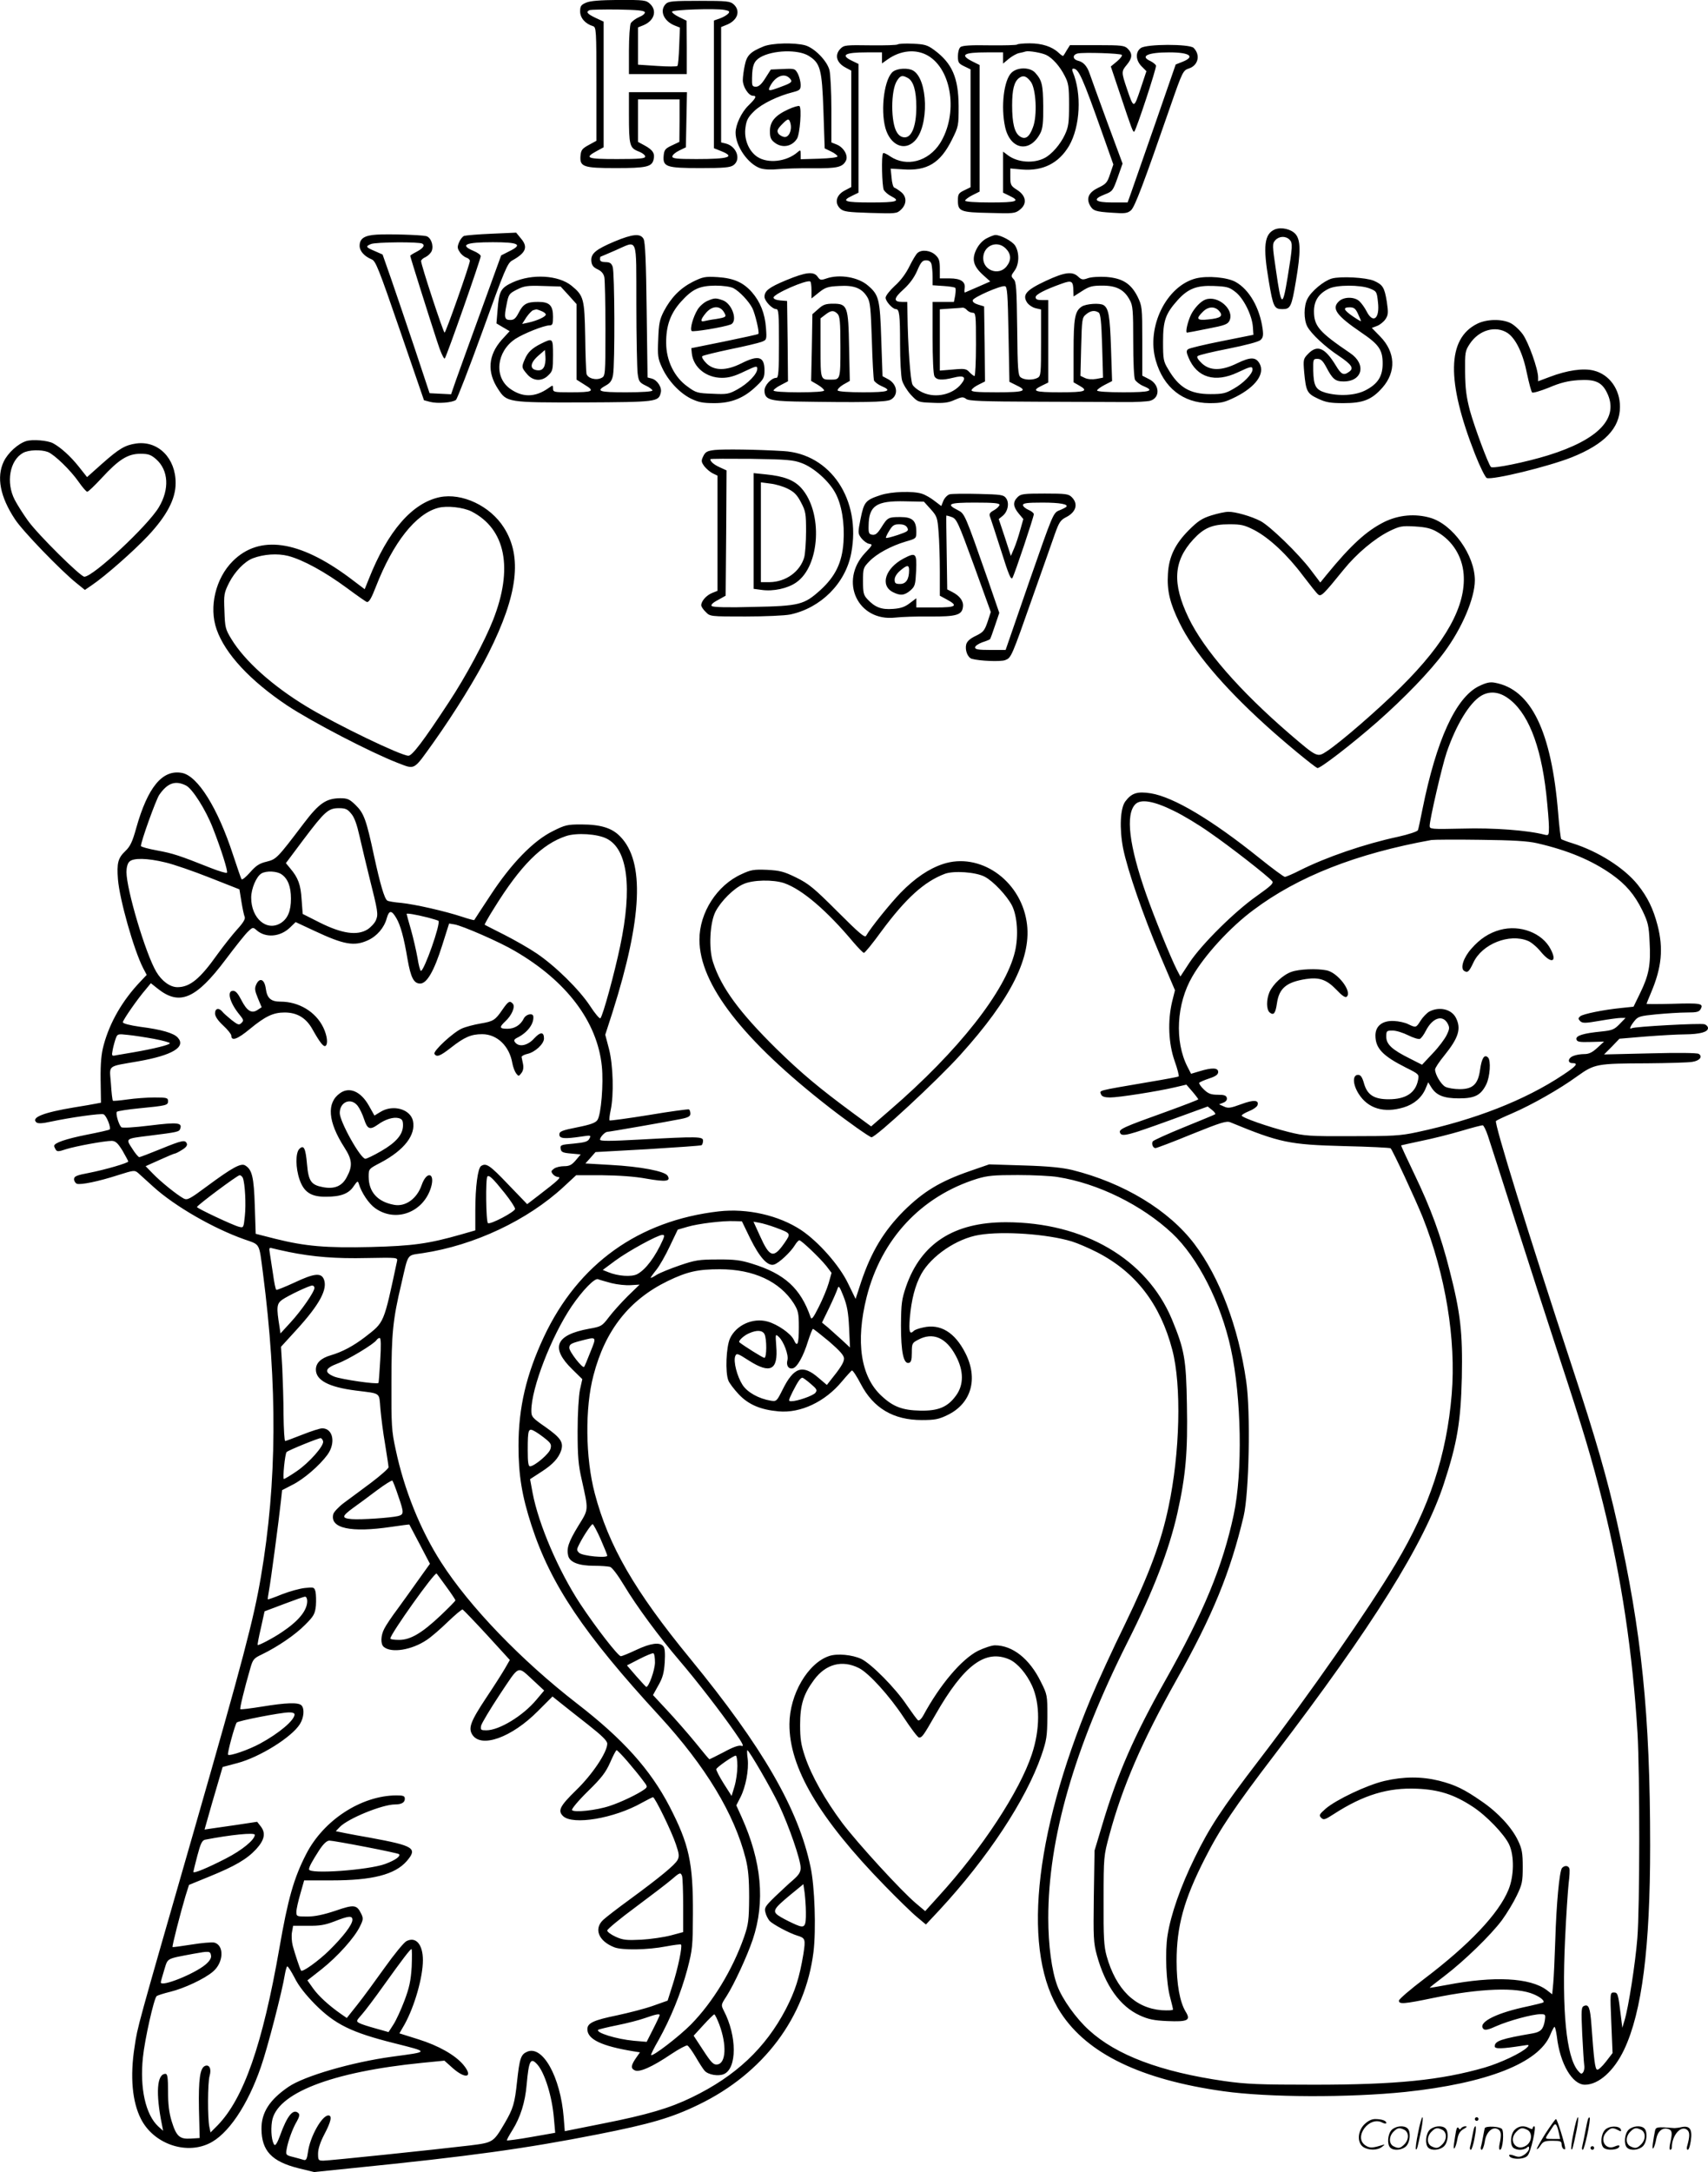 <svg version="1.0" xmlns="http://www.w3.org/2000/svg"
  viewBox="0 0 944.968 1201.243"
 preserveAspectRatio="xMidYMid meet">
<g transform="translate(-1.032,1200.965) scale(0.1,-0.1)"
fill="#000000" stroke="none">
<path d="M3253 11995 c-28 -12 -33 -19 -33 -49 0 -35 28 -68 71 -81 18 -6 19
-20 19 -320 l0 -314 -42 -23 c-37 -20 -43 -28 -46 -60 -5 -61 16 -68 195 -68
169 0 199 7 209 46 9 34 -3 54 -49 79 l-37 20 0 118 0 117 115 0 115 0 0 -117
-1 -118 -42 -20 c-37 -17 -42 -25 -45 -57 -5 -61 15 -68 203 -68 129 0 165 3
183 16 44 31 18 105 -43 120 l-25 6 0 319 0 319 27 11 c64 24 83 78 42 115
-19 17 -38 19 -190 19 -143 0 -171 -2 -185 -17 -36 -36 -13 -94 48 -119 l30
-12 -4 -103 c-2 -57 -6 -106 -10 -109 -4 -4 -54 -4 -112 0 l-106 7 0 103 0
103 30 12 c60 25 77 80 37 118 -22 21 -33 22 -173 22 -106 -1 -158 -5 -181
-15z m325 -53 c2 -7 -12 -19 -32 -27 -19 -8 -40 -24 -46 -34 -5 -11 -10 -78
-10 -150 l0 -131 160 0 160 0 0 148 -1 147 -41 20 c-23 11 -41 25 -40 30 2 11
238 19 290 10 27 -5 31 -9 22 -20 -7 -8 -27 -20 -46 -27 l-34 -12 0 -353 0
-353 40 -16 c80 -32 44 -44 -137 -44 -108 0 -133 3 -133 14 0 8 17 23 38 33
l37 18 3 153 3 152 -161 0 -160 0 0 -124 c0 -169 4 -184 51 -203 22 -8 39 -21
39 -29 0 -11 -29 -14 -156 -14 -168 0 -183 6 -111 45 l37 20 0 347 0 348 -45
21 c-46 22 -55 33 -32 43 6 2 77 4 156 3 106 -2 145 -5 149 -15z M4235 11753
c-73 -30 -93 -49 -104 -104 -6 -27 -11 -65 -11 -83 0 -36 32 -86 56 -86 23 0
17 -13 -26 -55 -38 -37 -70 -106 -70 -149 0 -75 69 -174 137 -197 21 -7 59 -9
97 -5 33 3 120 6 193 5 136 -1 164 6 183 41 15 28 -11 74 -50 90 l-30 12 0
182 c0 99 -5 198 -11 219 -14 52 -84 122 -134 136 -59 16 -183 13 -230 -6z
m249 -52 c65 -40 74 -73 82 -304 l7 -208 35 -17 c19 -9 35 -21 36 -27 1 -6
-41 -11 -101 -13 l-103 -3 0 27 c0 25 -1 26 -17 12 -61 -53 -165 -65 -224 -25
-47 32 -74 99 -64 163 5 40 15 57 49 90 42 40 130 83 214 104 38 10 42 14 42
41 0 16 -7 43 -15 60 -16 29 -17 30 -83 27 l-67 -3 -30 -47 c-21 -34 -37 -48
-52 -48 -21 0 -23 5 -22 48 1 70 11 94 46 115 70 40 208 44 267 8z m-106 -123
c20 -20 14 -26 -43 -47 -71 -27 -79 -27 -64 2 28 54 77 75 107 45z M4372
11405 c-74 -34 -102 -68 -102 -121 0 -34 5 -47 26 -63 41 -32 96 -23 124 22
16 26 27 172 13 180 -5 3 -33 -5 -61 -18z m12 -79 c9 -38 -10 -78 -35 -74 -12
2 -27 11 -33 20 -8 14 -5 23 19 48 35 36 41 37 49 6z M4977 11764 c-4 -4 -72
-6 -151 -5 -135 2 -146 1 -165 -18 -35 -35 -23 -79 29 -106 l30 -16 0 -322 0
-322 -38 -20 c-46 -25 -56 -69 -22 -100 18 -16 41 -19 166 -23 141 -4 146 -4
169 18 33 31 33 73 -1 99 -14 11 -30 21 -36 23 -6 2 -13 27 -15 55 l-5 50 68
-4 c134 -10 207 35 271 164 37 74 37 78 37 187 -1 156 -36 236 -135 309 -38
28 -53 32 -119 35 -41 2 -78 0 -83 -4z m167 -62 c134 -78 168 -324 67 -485
-65 -101 -185 -133 -276 -72 -18 13 -36 21 -39 17 -10 -10 -6 -182 4 -203 6
-10 24 -26 40 -34 55 -28 34 -35 -110 -35 -147 0 -168 7 -105 37 l35 17 0 356
0 356 -35 17 c-67 32 -41 47 81 47 l84 0 0 -31 0 -30 31 22 c72 51 157 59 223
21z M4953 11615 c-49 -34 -73 -208 -44 -314 27 -94 104 -129 161 -72 82 81 75
345 -9 391 -28 15 -83 12 -108 -5z m79 -36 c32 -17 48 -71 48 -161 0 -104 -25
-168 -64 -168 -17 0 -32 9 -43 27 -35 53 -35 233 0 286 19 30 29 32 59 16z
M5637 11763 c-4 -3 -73 -5 -153 -4 -101 2 -150 -1 -160 -10 -8 -6 -14 -29 -14
-50 0 -35 4 -41 35 -56 l35 -17 0 -326 0 -326 -35 -17 c-31 -15 -35 -21 -35
-56 0 -60 13 -66 174 -69 133 -4 143 -3 169 18 41 32 35 77 -15 109 -35 22
-38 28 -38 72 l0 47 65 -6 c116 -9 203 35 260 131 62 107 71 290 20 410 -4 10
-3 17 3 17 30 0 50 -44 163 -363 l59 -167 -18 -53 c-15 -46 -22 -55 -64 -75
-53 -25 -69 -57 -48 -97 17 -31 30 -36 125 -42 68 -5 83 -3 102 13 22 19 69
144 219 577 67 193 70 197 102 208 52 17 65 75 26 114 -23 22 -260 22 -292 -1
-31 -22 -29 -68 5 -102 l26 -26 -33 -99 c-37 -110 -37 -110 -76 5 -30 89 -30
93 1 130 30 36 32 61 5 88 -18 18 -33 20 -170 20 l-150 0 -17 -27 c-9 -16 -18
-30 -20 -32 -2 -3 -13 5 -26 17 -36 34 -92 52 -160 52 -35 0 -67 -3 -70 -7z
m163 -58 c35 -18 74 -62 101 -115 21 -40 24 -59 24 -160 0 -99 -3 -122 -23
-165 -25 -54 -73 -109 -112 -129 -61 -32 -149 -25 -202 14 l-28 21 0 -114 0
-113 35 -17 c63 -30 42 -37 -105 -37 -85 0 -140 4 -140 10 0 5 18 19 40 30
l40 20 0 350 0 350 -40 20 c-71 36 -50 50 81 50 l89 0 0 -31 0 -31 31 26 c17
14 43 29 57 32 15 3 32 7 37 9 17 5 89 -7 115 -20z m417 1 c4 -4 -8 -20 -27
-36 l-34 -28 52 -155 c64 -192 71 -211 78 -205 12 13 124 353 120 365 -3 7
-17 18 -31 25 -60 27 -14 48 104 48 114 0 146 -23 74 -52 l-38 -15 -114 -329
c-63 -181 -123 -353 -133 -381 l-19 -53 -85 0 c-98 0 -113 17 -40 45 41 16 44
20 70 93 l27 77 -87 235 c-47 129 -91 249 -96 265 -14 40 -34 62 -64 69 -30 8
-31 33 -1 40 33 7 236 1 244 -8z M5606 11607 c-42 -42 -59 -187 -35 -299 28
-127 137 -147 195 -35 13 25 17 58 16 150 -1 119 -7 143 -45 185 -29 31 -99
31 -131 -1z m107 -49 c30 -40 37 -190 12 -253 -20 -55 -43 -70 -73 -49 -29 20
-42 73 -42 171 0 87 11 130 38 151 23 17 41 12 65 -20z M7064 10741 c-59 -25
-67 -93 -34 -286 24 -143 30 -155 75 -155 45 0 51 12 75 155 27 159 27 226 -2
260 -25 28 -79 40 -114 26z m81 -57 c18 -18 17 -37 -11 -209 -28 -169 -35
-164 -64 38 -21 141 -21 149 -4 168 21 23 57 25 79 3z M2095 10712 c-68 -4
-95 -21 -95 -62 0 -29 26 -58 67 -75 22 -9 39 -52 157 -395 l132 -384 34 -9
c42 -11 124 -4 143 11 7 6 74 179 148 383 121 336 137 374 163 388 76 42 89
74 49 121 l-27 33 -136 -6 c-74 -3 -142 -9 -152 -12 -9 -4 -22 -20 -28 -36
-10 -24 -10 -33 4 -53 8 -14 25 -27 36 -31 11 -3 20 -12 20 -18 0 -19 -133
-397 -140 -397 -7 0 -131 377 -130 396 0 6 11 16 25 22 14 7 29 22 34 34 12
32 -6 77 -32 82 -34 7 -206 12 -272 8z m252 -50 c16 -10 4 -26 -34 -46 -18 -9
-33 -19 -33 -21 0 -7 104 -337 147 -468 19 -61 39 -105 44 -100 10 10 199 549
199 566 0 7 -18 20 -40 29 -78 33 -45 48 107 48 145 0 168 -13 89 -51 l-43
-22 -111 -306 c-61 -168 -124 -341 -139 -384 l-27 -78 -60 3 -59 3 -83 250
c-46 138 -105 310 -130 383 l-47 134 -43 19 c-50 21 -53 26 -21 39 27 11 267
13 284 2z M3410 10674 c-104 -44 -132 -67 -128 -109 2 -22 11 -34 35 -45 21
-10 33 -24 37 -44 3 -16 6 -145 6 -287 0 -251 -1 -259 -21 -269 -30 -16 -78
-3 -84 23 -2 12 -6 105 -7 207 -4 207 -8 224 -75 279 -72 59 -219 68 -326 19
-67 -31 -76 -48 -84 -155 l-6 -72 37 -22 36 -21 -44 -48 c-75 -85 -82 -178
-20 -272 48 -74 52 -75 474 -74 403 2 414 3 426 54 8 28 -19 70 -50 78 l-23 6
-5 371 c-3 266 -8 378 -17 395 -17 32 -60 28 -161 -14z m121 -346 c0 -183 4
-355 7 -383 6 -45 10 -51 45 -68 20 -9 37 -22 37 -27 0 -6 -56 -10 -146 -10
-153 0 -170 6 -108 40 21 12 31 27 36 56 11 61 9 569 -2 598 -7 20 -16 26 -40
26 -20 0 -30 5 -30 15 0 8 1 15 3 15 1 0 38 16 82 35 127 55 115 86 116 -297z
m-375 49 l44 -49 0 -209 0 -209 46 -29 c58 -35 46 -41 -82 -41 -88 0 -94 1
-94 21 0 20 0 20 -27 1 -73 -51 -143 -51 -211 -2 -90 65 -75 205 29 275 46 30
159 75 189 75 17 0 20 7 20 47 0 63 -19 83 -82 83 -63 0 -83 -11 -108 -60 -16
-31 -26 -40 -46 -40 -32 0 -36 13 -21 85 11 57 14 61 57 83 40 20 57 23 144
20 l98 -3 44 -48z m-152 -87 c14 -5 26 -14 26 -20 0 -12 -48 -34 -98 -45 l-33
-7 23 36 c13 19 30 37 38 40 8 2 16 4 17 5 1 0 13 -3 27 -9z M3006 10110 c-53
-26 -76 -49 -92 -87 -19 -43 -18 -47 12 -82 33 -40 83 -43 119 -6 23 22 25 32
25 110 0 95 -1 96 -64 65z m14 -130 c-8 -15 -19 -20 -38 -18 -42 5 -40 39 5
79 l38 33 3 -37 c2 -20 -2 -46 -8 -57z M5470 10692 c-22 -11 -43 -33 -57 -60
-28 -56 -18 -94 36 -143 l40 -36 -66 -29 c-37 -16 -70 -30 -74 -32 -3 -1 -4 8
-2 21 7 38 -20 57 -83 57 l-54 0 0 53 c0 44 -4 58 -25 77 -27 25 -75 31 -98
11 -8 -6 -28 -40 -45 -74 -19 -39 -48 -79 -81 -108 -28 -26 -51 -55 -51 -66 0
-20 39 -63 57 -63 19 0 23 -30 23 -193 0 -89 5 -179 11 -201 6 -21 28 -57 49
-80 38 -40 39 -41 118 -44 63 -3 89 0 124 16 39 17 47 18 64 5 15 -11 88 -14
389 -15 204 -1 422 -2 485 -2 63 -1 128 3 143 7 58 16 54 91 -6 120 l-37 19 0
192 c0 187 -1 193 -26 245 -37 73 -84 102 -173 109 -40 2 -83 0 -102 -7 -28
-10 -35 -9 -54 9 -32 30 -74 25 -179 -24 -109 -51 -131 -77 -103 -120 9 -13
30 -27 47 -31 l30 -7 0 -183 c0 -172 -1 -185 -19 -195 -27 -14 -74 -13 -94 3
-14 10 -17 43 -19 269 -3 225 -5 259 -20 274 -15 16 -15 19 5 46 27 36 28 102
3 140 -16 24 -79 58 -109 58 -6 0 -28 -8 -47 -18z m105 -57 c30 -30 32 -64 4
-99 -42 -53 -129 -23 -129 46 0 69 77 102 125 53z m-411 -87 c3 -13 6 -44 6
-69 l0 -47 60 -4 c33 -2 62 -7 65 -10 4 -3 3 -22 0 -42 l-7 -36 -59 0 -59 0 0
-196 c0 -115 4 -203 10 -215 12 -22 41 -24 106 -8 58 15 73 3 43 -34 -46 -59
-140 -81 -212 -49 -25 11 -51 31 -58 44 -12 21 -26 223 -28 391 l-1 67 -29 0
c-49 0 -47 20 8 69 34 31 59 65 76 104 20 47 29 57 49 57 16 0 26 -7 30 -22z
m785 -150 l1 -28 47 30 c40 26 57 30 113 30 78 0 121 -23 151 -80 17 -30 19
-59 19 -228 0 -114 4 -201 10 -213 6 -10 26 -26 45 -34 66 -27 41 -35 -110
-35 -88 0 -145 4 -145 10 0 5 19 19 42 31 l41 21 -6 184 c-6 176 -13 218 -41
236 -20 13 -96 8 -121 -8 -38 -25 -45 -65 -45 -248 l0 -171 30 -17 c55 -31 37
-38 -105 -38 -142 0 -162 7 -100 37 l35 17 0 228 0 228 -35 0 c-25 0 -35 4
-35 16 0 15 50 41 145 75 56 20 63 15 64 -43z m-359 -237 l5 -263 34 -17 c71
-33 52 -41 -103 -41 -117 0 -144 3 -140 13 3 8 21 21 40 30 l34 17 -2 207 -3
208 -33 10 c-20 6 -32 15 -30 24 3 16 153 82 178 78 13 -2 16 -42 20 -266z
m-230 134 c7 -8 21 -15 31 -15 18 0 19 -10 19 -175 0 -96 -4 -175 -8 -175 -5
0 -17 10 -28 21 -17 19 -26 21 -91 15 l-73 -6 0 170 0 169 58 4 c31 2 62 4 68
5 6 1 17 -5 24 -13z m729 -14 c10 -7 15 -51 19 -184 l5 -176 -37 -7 c-23 -4
-48 -2 -63 5 l-25 12 4 161 c4 153 5 161 27 179 25 21 48 24 70 10z M4360
10460 c-96 -40 -120 -59 -120 -92 0 -23 43 -68 65 -68 13 0 15 -25 15 -190 0
-154 -3 -190 -14 -190 -28 0 -66 -41 -66 -70 0 -49 28 -58 170 -61 365 -6 503
-4 528 10 46 25 37 88 -17 115 l-28 15 -7 202 c-7 223 -13 247 -72 298 -54 48
-159 66 -233 40 -29 -10 -34 -9 -47 10 -22 31 -65 26 -174 -19z m140 -56 l0
-45 41 33 c35 28 49 33 112 36 83 5 126 -12 156 -62 16 -26 19 -62 25 -238 3
-113 9 -214 12 -223 4 -8 22 -22 40 -30 64 -27 40 -35 -100 -35 -79 0 -137 4
-141 10 -3 5 10 20 30 32 l37 21 -4 186 c-4 227 -9 241 -88 241 -41 0 -56 -5
-82 -29 l-33 -29 -3 -185 -4 -184 36 -21 c20 -12 36 -26 36 -32 0 -6 -50 -10
-140 -10 -85 0 -140 4 -140 10 0 5 18 19 40 30 l40 21 -2 222 -3 222 -37 3
c-23 2 -38 8 -38 16 0 20 182 100 203 89 4 -2 7 -24 7 -49z m144 -130 c13 -13
16 -44 16 -184 0 -181 0 -180 -55 -180 -55 0 -55 -1 -55 175 l0 164 26 20 c32
25 47 26 68 5z M3843 10451 c-70 -36 -120 -87 -160 -163 -23 -45 -28 -68 -31
-155 -4 -92 -2 -106 21 -156 33 -72 96 -140 160 -172 42 -20 65 -25 130 -25
94 0 164 28 233 95 39 37 44 47 44 86 0 77 -33 87 -128 39 -84 -42 -151 -42
-194 1 -17 17 -27 34 -22 39 5 4 74 21 154 38 80 16 158 35 174 41 28 11 29
12 24 79 -6 78 -31 142 -78 196 -48 54 -100 77 -189 83 -70 4 -81 2 -138 -26z
m225 -35 c34 -18 85 -72 105 -111 16 -33 40 -135 33 -142 -2 -3 -87 -21 -188
-42 l-183 -37 3 -30 c9 -77 80 -134 167 -134 37 0 70 9 123 35 66 31 72 33 72
15 0 -29 -52 -82 -110 -114 -47 -26 -58 -28 -138 -24 -82 3 -91 5 -137 39 -74
52 -119 145 -119 242 -1 95 24 163 81 227 64 71 102 89 191 90 44 0 84 -6 100
-14z M3923 10345 c-18 -8 -42 -29 -53 -47 -25 -41 -44 -108 -33 -119 7 -7 177
21 216 36 41 17 9 115 -44 134 -40 14 -46 13 -86 -4z m91 -59 c18 -29 16 -31
-44 -41 -25 -3 -53 -9 -62 -11 -25 -7 -22 9 8 45 33 39 75 42 98 7z M6627
10470 c-164 -42 -276 -270 -222 -455 43 -149 150 -234 296 -235 68 0 84 4 147
35 110 56 162 128 131 184 -21 37 -50 37 -123 2 -87 -43 -151 -43 -196 -1 -21
20 -30 34 -24 40 6 6 82 24 169 41 95 19 168 38 179 48 14 13 17 25 12 61 -16
117 -74 218 -149 260 -46 26 -155 36 -220 20z m217 -74 c46 -34 94 -131 98
-195 l3 -43 -175 -35 c-96 -19 -180 -39 -187 -45 -10 -8 -9 -18 3 -46 46 -111
147 -141 272 -82 72 34 82 36 82 16 0 -24 -50 -76 -104 -106 -44 -26 -61 -30
-129 -30 -113 0 -175 36 -235 140 -25 41 -27 54 -27 150 0 117 14 155 81 230
57 63 105 82 200 78 71 -3 85 -6 118 -32z M6680 10353 c-26 -9 -61 -46 -80
-83 -19 -40 -33 -100 -22 -100 4 0 56 10 115 22 94 18 110 24 120 45 27 61
-64 141 -133 116z m75 -63 c25 -28 10 -40 -59 -47 -64 -7 -71 3 -31 42 29 30
66 32 90 5z M7378 10469 c-44 -13 -113 -70 -134 -112 -21 -39 -21 -115 -1
-153 21 -40 99 -113 175 -163 71 -48 84 -68 57 -87 -31 -23 -44 -16 -74 34
-61 100 -103 117 -154 64 -26 -27 -27 -31 -21 -103 10 -104 16 -116 76 -144
44 -21 69 -25 142 -25 108 0 156 19 215 86 77 88 72 196 -13 283 l-46 47 29
11 c16 6 37 23 47 38 15 23 16 35 7 96 -13 79 -22 94 -72 116 -44 18 -183 26
-233 12z m211 -55 c37 -15 39 -17 45 -75 11 -92 -27 -122 -63 -51 -10 20 -29
46 -40 56 -27 25 -85 25 -112 0 -44 -40 -16 -79 125 -175 96 -65 116 -95 116
-170 0 -71 -27 -113 -95 -148 -56 -29 -147 -34 -222 -13 -53 16 -65 37 -67
121 -1 64 0 66 23 66 19 0 30 -11 48 -44 36 -69 51 -81 97 -81 105 0 127 96
36 157 -171 116 -200 149 -200 231 0 58 26 98 82 125 44 22 174 22 227 1z
m-66 -139 c9 -20 17 -38 17 -41 0 -3 -20 9 -45 26 -52 36 -57 50 -17 50 23 0
32 -7 45 -35z M8183 10219 c-167 -83 -171 -316 -12 -721 27 -69 57 -129 65
-132 32 -12 337 62 469 114 183 73 268 162 268 280 0 97 -59 179 -145 200 -57
15 -147 2 -244 -35 l-64 -24 0 22 c0 45 -53 194 -85 238 -18 25 -49 53 -68 62
-49 24 -132 22 -184 -4z m168 -51 c46 -31 86 -114 108 -227 11 -51 23 -97 28
-102 4 -4 46 8 93 27 63 27 105 37 161 41 92 6 130 -9 159 -67 71 -140 -42
-261 -326 -349 -120 -37 -304 -75 -315 -64 -15 16 -90 218 -116 311 -20 76
-26 122 -27 213 -1 110 0 117 26 157 51 77 143 103 209 60z M155 9570 c-45
-14 -101 -65 -124 -113 -41 -86 -20 -195 62 -319 42 -65 254 -284 340 -353
l47 -38 38 26 c73 49 231 188 311 273 104 111 153 204 153 291 1 138 -96 236
-217 220 -63 -9 -95 -28 -190 -112 l-83 -74 -46 58 c-46 58 -101 107 -142 129
-30 16 -114 23 -149 12z m120 -60 c36 -14 126 -101 171 -166 21 -30 42 -54 47
-54 6 0 42 35 81 77 94 102 144 133 213 133 44 0 58 -5 87 -30 69 -61 75 -166
15 -266 -60 -101 -363 -384 -412 -384 -21 0 -257 233 -312 310 -26 36 -59 88
-73 115 -50 96 -28 219 46 260 31 17 99 19 137 5z M3965 9521 c-42 -5 -52 -10
-64 -35 -12 -25 -11 -31 6 -55 11 -14 32 -32 46 -39 l27 -13 0 -318 0 -319
-30 -12 c-32 -13 -60 -45 -60 -68 0 -7 11 -24 25 -37 24 -25 25 -25 219 -25
107 0 219 5 248 11 170 36 307 173 338 340 56 294 -114 549 -376 564 -150 9
-329 11 -379 6z m482 -73 c65 -24 150 -99 185 -165 35 -64 52 -166 45 -272 -8
-114 -45 -189 -128 -265 -90 -81 -115 -88 -372 -93 -140 -4 -222 -2 -229 5 -6
6 5 18 34 33 l43 24 3 346 2 347 -37 17 c-35 16 -52 32 -53 45 0 3 102 3 227
2 196 -3 234 -6 280 -24z M4180 9073 l0 -320 45 -6 c63 -9 143 8 190 41 133
91 149 389 28 523 -40 44 -96 65 -195 75 l-68 7 0 -320z m190 233 c34 -17 51
-34 72 -75 26 -49 28 -63 28 -160 0 -58 -5 -123 -10 -143 -23 -80 -102 -137
-192 -138 l-48 0 0 276 0 276 53 -7 c28 -3 72 -16 97 -29z M4884 9272 c-85
-28 -93 -37 -112 -129 -16 -81 -16 -83 4 -110 12 -15 31 -29 43 -31 21 -3 19
-7 -23 -51 -145 -156 -40 -380 167 -357 34 4 121 7 192 6 147 -1 178 8 183 54
4 31 -17 60 -60 82 l-27 14 -3 203 c-2 111 -3 203 -2 205 0 1 14 -2 30 -8 27
-10 35 -27 123 -268 l93 -257 -18 -55 c-17 -49 -24 -57 -65 -77 -32 -15 -48
-30 -53 -47 -8 -32 8 -73 31 -80 43 -12 160 -17 185 -7 33 13 34 14 154 356
53 149 107 303 121 343 23 64 31 76 63 92 54 28 67 73 30 110 -18 18 -33 20
-150 20 -117 0 -132 -2 -150 -20 -27 -27 -25 -52 6 -90 l26 -31 -17 -60 c-9
-33 -24 -79 -34 -102 l-18 -42 -33 102 -34 102 22 18 c29 24 38 72 18 98 -13
18 -28 20 -151 23 -76 2 -147 1 -160 -2 -12 -3 -28 -19 -35 -35 l-12 -30 -37
28 c-20 16 -51 34 -70 40 -49 16 -168 12 -227 -7z m276 -79 c35 -39 37 -48 43
-125 4 -46 7 -144 7 -218 l0 -135 37 -20 c67 -36 55 -45 -61 -45 l-106 0 0 26
0 25 -36 -27 c-27 -21 -50 -29 -93 -32 -64 -5 -100 9 -141 53 -22 23 -25 36
-25 100 0 71 1 75 35 110 40 42 121 86 203 110 56 16 57 17 57 53 0 62 -21 82
-88 82 -67 0 -71 -2 -106 -58 -21 -33 -32 -42 -49 -40 -19 3 -22 9 -21 49 1
112 42 140 203 136 l103 -2 38 -42z m380 25 c0 -7 -14 -21 -30 -30 -25 -14
-29 -21 -21 -40 5 -13 32 -97 61 -187 41 -131 54 -161 62 -147 13 23 118 337
118 352 0 6 -13 17 -30 24 -16 7 -30 19 -30 26 0 11 23 14 108 14 96 0 146 -9
131 -24 -3 -3 -20 -12 -38 -19 -34 -14 -35 -18 -166 -393 l-131 -379 -85 0
c-65 0 -84 3 -84 14 0 8 18 20 39 28 22 7 41 15 43 17 3 2 15 36 28 75 l24 71
-63 183 c-128 366 -128 365 -166 385 -68 34 -51 42 94 42 102 0 136 -3 136
-12z m-510 -127 c9 -17 3 -21 -52 -40 -34 -11 -63 -19 -66 -16 -2 2 6 20 18
39 18 30 27 36 55 36 24 0 38 -6 45 -19z M5010 8921 c-102 -54 -132 -149 -60
-186 41 -21 64 -19 97 9 26 23 28 31 32 110 4 97 -2 102 -69 67z m30 -65 c0
-50 -17 -76 -50 -76 -25 0 -30 4 -30 24 0 15 12 34 31 50 38 32 49 33 49 2z
M2443 9260 c-152 -32 -287 -187 -392 -452 l-23 -57 -86 65 c-278 206 -496 237
-643 91 -96 -95 -134 -255 -90 -379 47 -134 185 -283 390 -420 139 -92 463
-260 610 -317 100 -38 86 -46 200 113 116 163 240 364 305 495 161 321 187
532 84 693 -76 120 -231 193 -355 168z m176 -79 c189 -97 232 -315 119 -601
-46 -117 -151 -313 -245 -455 -139 -212 -202 -295 -223 -295 -41 0 -394 170
-560 270 -191 115 -346 254 -420 376 -33 54 -35 65 -38 155 -4 90 -2 100 26
156 32 62 85 117 131 135 61 23 136 28 196 13 83 -22 203 -88 324 -177 58 -43
108 -78 112 -78 12 0 25 23 49 85 95 244 221 404 345 436 48 13 138 3 184 -20z
M6712 9159 c-51 -16 -74 -31 -124 -81 -76 -76 -111 -148 -116 -242 -6 -93 11
-163 64 -271 75 -155 237 -348 470 -560 106 -97 275 -236 293 -243 13 -5 192
133 331 255 151 133 292 279 371 386 98 132 169 299 169 397 0 139 -122 310
-247 346 -84 24 -174 16 -254 -23 -98 -49 -184 -127 -319 -292 l-35 -43 -53
70 c-67 89 -227 244 -278 270 -52 27 -141 52 -178 51 -17 0 -59 -9 -94 -20z
m238 -81 c82 -43 183 -137 269 -252 39 -51 76 -98 84 -104 16 -14 30 0 141
137 72 89 171 172 253 213 58 28 69 30 142 26 61 -4 88 -10 124 -31 84 -49
137 -134 145 -232 14 -176 -98 -378 -347 -625 -125 -124 -333 -305 -411 -356
-52 -34 -52 -34 -205 97 -277 239 -474 465 -559 642 -91 190 -84 313 26 433
59 64 105 84 199 84 67 0 84 -4 139 -32z M8191 8214 c-127 -64 -234 -298 -311
-681 -11 -56 -22 -108 -25 -115 -3 -7 -51 -23 -109 -36 -187 -40 -399 -113
-544 -186 -39 -20 -77 -36 -83 -36 -6 0 -70 47 -142 105 -263 211 -473 336
-599 357 -75 12 -107 2 -142 -45 -28 -38 -33 -149 -12 -259 24 -120 113 -377
206 -595 l81 -190 -16 -64 c-25 -107 -20 -230 14 -327 16 -45 26 -84 22 -86
-3 -2 -76 -16 -161 -30 -303 -52 -276 -45 -267 -71 5 -10 20 -15 49 -15 48 0
259 33 358 56 l64 15 33 -38 c18 -21 32 -40 33 -43 0 -3 -79 -33 -175 -68
-243 -87 -266 -98 -258 -117 9 -24 42 -16 279 70 l206 75 24 -19 c14 -11 21
-22 17 -24 -4 -3 -82 -35 -173 -72 -91 -37 -168 -72 -172 -78 -8 -13 1 -37 15
-37 6 0 97 34 201 77 164 66 193 75 215 65 272 -112 323 -123 628 -131 138 -3
254 -9 257 -12 12 -12 137 -281 177 -380 127 -319 186 -679 161 -981 -28 -336
-123 -624 -309 -936 -150 -252 -478 -723 -755 -1084 -210 -274 -276 -375 -358
-543 -78 -159 -132 -314 -150 -428 -15 -93 -8 -266 15 -347 8 -30 15 -59 15
-64 0 -5 -28 -6 -63 -4 -147 12 -252 115 -304 299 -15 54 -18 103 -17 309 0
243 1 246 32 361 72 267 181 519 372 859 200 356 297 593 371 905 30 128 39
577 14 746 -43 299 -147 574 -286 758 -142 188 -392 339 -677 410 -55 13 -131
21 -268 25 l-191 6 -104 -36 c-168 -58 -260 -114 -370 -223 -109 -110 -178
-224 -234 -390 l-31 -95 -42 86 c-48 100 -164 231 -260 295 -123 81 -297 121
-455 103 -443 -51 -778 -290 -968 -695 -97 -208 -140 -389 -140 -602 0 -162
19 -277 72 -440 106 -326 289 -599 708 -1054 255 -278 414 -540 477 -789 14
-57 19 -109 19 -215 -1 -126 -4 -148 -28 -218 -63 -180 -173 -361 -294 -484
-64 -65 -211 -178 -220 -169 -3 2 16 40 41 83 66 118 124 260 159 391 29 111
30 128 31 307 1 284 -21 384 -130 595 -106 203 -255 370 -510 567 -310 240
-596 537 -753 782 -115 179 -205 402 -252 626 -22 100 -24 133 -23 370 0 270
8 348 55 545 40 173 28 155 118 169 286 43 580 182 780 367 l69 64 143 0 c92
-1 181 -7 246 -19 108 -19 136 -15 117 16 -15 25 -149 51 -317 60 l-138 8 28
31 28 32 289 16 c160 10 293 19 298 22 4 3 8 14 8 25 0 23 -26 24 -353 6 -166
-9 -217 -9 -217 0 0 14 28 43 41 43 11 0 332 56 407 71 40 8 52 15 52 29 0 10
-3 21 -8 24 -4 2 -103 -11 -221 -31 -117 -19 -215 -32 -218 -30 -3 3 0 29 6
57 18 84 14 246 -9 337 l-21 80 41 127 c164 518 178 830 42 969 -46 48 -109
67 -217 67 -75 0 -89 -3 -156 -37 -108 -53 -230 -179 -344 -353 -49 -74 -90
-137 -91 -139 -2 -1 -31 6 -66 18 -97 32 -261 69 -337 77 -38 3 -73 9 -78 13
-16 10 -40 94 -73 246 -43 201 -56 237 -102 282 -34 33 -45 38 -86 38 -77 -1
-116 -27 -201 -139 -148 -195 -151 -198 -206 -212 -39 -9 -59 -22 -91 -59 -23
-26 -44 -43 -47 -38 -4 5 -24 65 -47 134 -85 261 -196 438 -283 454 -108 20
-189 -78 -253 -305 -21 -76 -33 -101 -60 -127 -41 -39 -48 -66 -41 -157 9
-111 87 -388 139 -490 l20 -38 -35 -37 c-99 -104 -169 -225 -203 -351 -13 -48
-18 -98 -17 -192 l2 -127 -27 -5 c-15 -3 -70 -13 -122 -21 -169 -28 -240 -56
-208 -83 9 -7 33 -6 78 4 113 24 278 47 293 41 16 -6 43 -74 34 -84 -3 -3 -60
-16 -127 -29 -115 -23 -180 -45 -180 -62 0 -4 4 -13 9 -21 7 -11 16 -11 57 3
55 17 212 46 253 46 21 -1 33 -12 59 -54 17 -30 32 -57 32 -60 0 -8 -125 -45
-217 -63 -69 -13 -83 -19 -83 -35 0 -10 7 -21 15 -25 21 -8 122 13 230 48 86
27 90 28 110 11 11 -10 49 -44 85 -77 117 -106 330 -229 503 -290 88 -31 80
-16 102 -185 81 -626 78 -1159 -11 -1680 -40 -235 -98 -456 -369 -1400 -321
-1116 -313 -1086 -330 -1200 -26 -165 -13 -305 35 -399 68 -135 243 -199 375
-137 105 48 215 210 289 425 36 102 119 424 132 509 4 23 10 44 13 46 4 3 22
-26 41 -62 22 -45 61 -94 114 -148 111 -111 201 -155 436 -214 198 -50 198
-47 -10 -75 -221 -30 -487 -107 -574 -167 -104 -71 -150 -142 -149 -233 1
-121 57 -180 205 -217 l86 -21 215 22 c647 65 956 108 1357 187 288 57 406 91
556 164 358 173 590 482 635 844 15 123 7 362 -16 469 -67 322 -266 665 -665
1152 -309 376 -453 626 -529 915 -52 196 -55 474 -7 654 65 250 199 418 411
521 108 52 166 65 288 65 186 0 331 -67 409 -189 25 -41 28 -54 28 -132 0 -94
-8 -114 -28 -69 -16 34 -90 86 -146 101 -81 22 -173 -20 -207 -94 -21 -47 -27
-186 -9 -232 5 -14 31 -48 56 -75 54 -58 121 -87 222 -96 122 -11 257 53 350
165 26 31 51 58 55 61 5 3 27 -31 50 -75 70 -134 181 -199 337 -199 72 0 94 4
143 28 131 63 171 201 98 343 -58 114 -138 163 -233 141 -24 -5 -47 -13 -52
-19 -23 -22 -28 -6 -22 72 9 102 29 179 63 242 56 101 197 197 321 217 132 22
376 5 512 -36 30 -9 93 -36 140 -60 214 -110 350 -287 416 -539 52 -197 43
-571 -21 -871 -40 -191 -106 -369 -239 -644 -69 -140 -154 -326 -190 -412
-320 -769 -382 -1412 -167 -1740 148 -227 444 -370 900 -434 249 -35 695 -36
1006 -4 452 48 738 160 802 315 10 25 21 45 24 45 3 0 9 -24 13 -54 17 -149
85 -266 155 -266 76 0 161 76 217 194 99 209 144 565 144 1128 0 723 -47 1183
-182 1783 -55 247 -120 472 -248 860 -244 740 -434 1355 -423 1365 4 4 44 23
89 42 109 47 264 135 360 205 97 69 107 71 389 72 116 1 227 4 248 8 41 6 59
29 36 44 -8 6 -118 7 -269 3 l-255 -6 43 43 42 44 143 12 c78 6 177 12 219 12
85 1 128 13 128 35 0 8 -9 18 -20 21 -21 7 -389 -13 -402 -22 -16 -9 -7 13 15
40 20 25 30 28 122 37 55 5 130 10 167 10 57 0 69 3 78 20 16 30 -1 33 -160
28 -77 -2 -140 -2 -140 0 0 1 11 29 25 62 59 139 69 244 36 372 -24 92 -55
156 -110 225 -75 93 -218 184 -361 229 -30 9 -58 20 -62 23 -3 3 -11 68 -17
144 -37 454 -150 685 -351 721 -27 5 -48 0 -89 -20z m157 -62 c112 -75 186
-256 217 -532 8 -74 15 -157 15 -184 0 -45 -1 -48 -23 -43 -95 25 -286 39
-454 34 -175 -4 -183 -3 -183 15 0 34 69 333 94 406 52 152 126 274 190 313
45 27 95 24 144 -9z m-7308 -487 c35 -18 109 -134 148 -235 46 -117 85 -241
78 -247 -3 -4 -43 8 -89 26 -176 70 -210 81 -297 97 -49 9 -90 20 -90 25 0 25
83 255 101 282 46 67 90 82 149 52z m5465 -140 c50 -24 140 -78 200 -121 112
-77 323 -242 344 -268 9 -11 -7 -26 -86 -82 -122 -86 -302 -264 -371 -367
l-51 -78 -20 38 c-35 69 -127 296 -169 416 -95 270 -116 443 -60 499 30 30
102 18 213 -37z m-4552 -15 c18 -20 32 -60 47 -127 12 -54 36 -152 52 -218 50
-199 52 -211 38 -245 -7 -16 -28 -39 -47 -51 -57 -35 -140 -23 -261 37 l-97
49 -6 80 c-5 82 -19 120 -63 172 l-24 29 98 131 c117 155 137 173 195 173 36
0 48 -5 68 -30z m1415 -139 c115 -59 142 -270 73 -596 -31 -148 -95 -383 -109
-397 -4 -4 -30 26 -57 68 -60 91 -192 221 -296 291 -41 28 -122 74 -179 103
-58 29 -106 54 -108 55 -2 2 21 43 52 92 146 236 265 355 399 399 58 19 173
12 225 -15z m5147 -25 c170 -39 303 -95 412 -172 79 -56 126 -111 170 -200 31
-65 36 -83 40 -176 7 -124 -4 -182 -53 -282 l-36 -74 -67 -7 c-100 -10 -212
-33 -228 -46 -12 -11 -12 -14 0 -27 13 -12 27 -12 108 2 51 9 104 16 118 16
l25 0 -33 -34 c-29 -30 -41 -35 -99 -41 -102 -10 -144 -23 -140 -43 3 -14 15
-17 78 -15 l75 2 -37 -34 c-28 -26 -47 -35 -72 -35 -19 0 -46 -4 -60 -10 -31
-11 -35 -40 -6 -40 35 0 22 -16 -52 -65 -210 -140 -489 -249 -808 -317 -93
-20 -135 -22 -360 -22 -235 -1 -262 1 -350 23 -112 28 -260 80 -260 91 0 4 18
15 40 24 23 9 43 23 47 32 11 30 -19 33 -89 7 -60 -22 -73 -24 -96 -13 l-27
12 23 9 c15 6 22 15 20 26 -3 14 -14 18 -50 18 -38 0 -53 6 -77 29 -17 16 -28
33 -26 37 3 4 28 15 55 24 37 12 50 22 50 36 0 24 -34 25 -103 4 l-47 -14 -20
39 c-72 141 -61 348 27 499 68 118 209 272 337 367 247 186 571 313 986 388
14 2 135 3 270 1 180 -2 264 -7 315 -19z m-7590 -106 c44 -10 154 -48 245 -84
l165 -65 11 -68 c6 -37 14 -75 18 -84 5 -11 -8 -33 -42 -70 -27 -30 -76 -92
-110 -139 -95 -134 -151 -180 -220 -180 -41 0 -87 34 -117 85 -59 99 -165 456
-165 552 0 24 6 48 16 57 21 22 100 20 199 -4z m643 -66 c35 -24 52 -68 52
-134 0 -68 -17 -109 -54 -134 -78 -51 -166 23 -166 139 0 50 29 118 57 134 27
16 86 13 111 -5z m635 -242 c23 -39 42 -107 62 -227 18 -103 35 -135 70 -135
37 0 77 69 122 212 l38 120 30 -5 c43 -7 252 -98 334 -147 286 -166 456 -391
481 -637 10 -96 -4 -267 -24 -297 -10 -16 -37 -26 -112 -41 -86 -17 -99 -23
-99 -40 0 -23 29 -25 123 -11 52 8 53 7 43 -12 -8 -16 -25 -21 -86 -27 -71 -6
-76 -8 -73 -28 3 -19 11 -23 57 -27 l54 -5 -27 -32 c-22 -26 -35 -33 -65 -33
-20 0 -46 -6 -56 -14 -16 -12 -17 -16 -6 -30 7 -9 21 -16 30 -16 18 -1 -1 -19
-108 -101 l-64 -49 -106 110 c-102 107 -121 119 -149 101 -18 -11 -32 -115
-32 -246 l0 -110 -80 -23 c-179 -51 -266 -63 -496 -69 -251 -6 -364 4 -529 45
l-110 28 -5 154 c-5 160 -15 201 -53 224 -23 15 -72 -12 -210 -114 -97 -72
-110 -79 -130 -69 -36 19 -129 94 -171 138 l-40 41 78 35 c42 19 80 35 84 35
4 0 22 9 39 20 22 13 31 25 27 35 -9 22 -25 19 -145 -30 -61 -25 -114 -45
-118 -45 -5 0 -23 21 -39 47 -37 57 -40 55 98 72 151 19 161 21 167 37 13 35
-12 38 -167 19 -90 -11 -154 -15 -159 -9 -15 16 -32 77 -24 85 5 4 60 13 123
19 154 15 160 17 160 40 0 18 -7 20 -75 20 -41 0 -108 -5 -150 -11 -42 -6 -78
-9 -80 -7 -3 3 -8 45 -11 95 -8 106 -25 92 151 123 188 33 266 79 219 131 -22
25 -90 45 -209 60 -56 8 -95 18 -95 25 0 12 81 129 127 182 l28 34 39 -31
c120 -95 211 -56 374 161 55 73 111 144 126 157 24 23 27 23 45 7 50 -45 131
-39 186 14 l31 30 105 -49 c162 -76 219 -86 294 -52 51 23 91 70 105 122 13
46 27 46 53 1z m175 3 c30 -8 56 -16 58 -18 14 -14 -79 -277 -97 -277 -4 0
-13 33 -19 73 -7 39 -23 109 -36 155 -13 45 -24 84 -24 87 0 5 46 -2 118 -20z
m-1515 -671 c48 -9 87 -20 87 -24 0 -9 -90 -31 -200 -50 -36 -6 -78 -13 -94
-16 -28 -6 -29 -6 -22 31 4 20 12 49 17 62 9 25 12 25 67 19 31 -3 96 -13 145
-22z m7379 -535 c10 -30 77 -238 149 -464 72 -225 184 -572 249 -770 128 -389
177 -552 239 -800 102 -409 164 -825 191 -1270 13 -225 13 -966 -1 -1136 -11
-137 -49 -383 -71 -454 l-12 -40 -8 65 c-15 123 -17 130 -39 130 -21 0 -21 -3
-14 -167 l7 -168 -37 -48 c-20 -26 -42 -46 -48 -44 -12 3 -18 53 -32 248 -7
95 -15 115 -40 105 -16 -6 -17 -20 -11 -154 4 -81 9 -158 11 -172 3 -14 0 -32
-5 -40 -9 -13 -13 -12 -30 8 -64 77 -89 332 -71 721 6 135 16 277 20 315 5 38
7 75 4 82 -6 17 -27 18 -41 2 -14 -18 -31 -197 -37 -401 -3 -95 -8 -200 -11
-234 l-6 -63 -31 24 c-92 68 -291 78 -551 28 -53 -10 -96 -17 -96 -16 0 2 37
31 83 66 109 83 256 226 317 308 27 37 64 98 82 136 30 62 33 78 33 159 0 76
-4 99 -26 145 -34 72 -110 155 -201 217 -98 68 -146 91 -235 114 -97 24 -196
24 -303 -1 -98 -23 -268 -104 -326 -154 -35 -31 -37 -36 -24 -50 13 -13 21
-11 70 21 164 106 300 147 460 140 121 -5 205 -32 306 -98 78 -50 178 -155
204 -211 29 -63 27 -175 -4 -250 -54 -132 -216 -303 -464 -491 -78 -59 -142
-114 -142 -122 0 -21 27 -19 191 15 257 53 462 61 555 20 38 -16 61 -36 53
-45 -2 -2 -54 -15 -115 -28 -159 -36 -249 -86 -216 -119 8 -8 28 -4 71 16 68
30 200 66 244 66 28 0 29 -1 24 -36 -8 -47 -22 -62 -66 -70 -175 -30 -211 -42
-211 -72 0 -15 40 -14 155 4 36 6 38 5 25 -9 -30 -31 -147 -86 -235 -112 -243
-70 -489 -95 -945 -95 -303 0 -375 3 -495 20 -354 51 -598 143 -750 282 -71
64 -148 172 -175 245 -31 83 -50 224 -50 375 0 438 142 935 437 1523 145 287
231 512 277 715 47 210 58 341 53 600 -4 254 -14 306 -83 473 -140 334 -487
537 -919 537 -287 0 -469 -117 -552 -356 -24 -71 -27 -93 -28 -214 0 -147 14
-214 43 -208 13 3 17 15 17 57 0 50 2 54 35 71 81 44 155 12 208 -88 45 -83
45 -161 2 -220 -46 -64 -98 -86 -198 -84 -98 2 -150 21 -214 81 -116 106 -145
300 -83 547 81 321 301 557 610 654 60 18 93 21 227 21 87 0 186 -5 220 -11
223 -35 466 -155 633 -311 142 -133 270 -384 325 -638 59 -270 66 -683 16
-918 -61 -286 -166 -541 -379 -918 -172 -305 -266 -520 -349 -800 l-42 -140
-4 -252 c-3 -231 -2 -257 17 -327 46 -168 128 -283 238 -333 46 -21 78 -28
151 -31 114 -5 132 4 102 52 -32 53 -50 151 -50 279 0 193 40 340 157 569 82
162 165 285 385 573 541 708 828 1167 937 1500 74 226 93 342 99 586 5 251 -7
356 -68 594 -49 194 -104 343 -196 534 -41 85 -73 155 -72 156 2 1 52 12 113
25 60 12 159 37 220 55 60 18 114 32 119 31 5 -1 18 -27 28 -57z m-6888 -234
c12 -32 18 -146 11 -210 -7 -66 -7 -67 -33 -60 -33 8 -232 102 -232 109 0 9
224 176 236 176 7 0 14 -7 18 -15z m1448 -83 c32 -40 58 -80 58 -88 0 -16
-136 -88 -150 -79 -11 7 -14 248 -3 258 9 10 30 -10 95 -91z m1359 -252 c52
-105 97 -155 132 -144 27 8 92 69 115 107 9 15 20 27 25 27 11 0 113 -97 149
-142 l29 -38 -16 -57 c-9 -31 -34 -91 -55 -132 -31 -62 -40 -72 -45 -56 -55
159 -143 240 -325 296 -61 19 -97 24 -190 23 -103 0 -125 -4 -210 -33 -52 -18
-109 -41 -127 -52 -18 -12 -33 -19 -33 -16 0 2 14 22 31 43 18 22 51 80 75
131 l44 92 55 16 c58 17 194 34 260 31 l40 -1 46 -95z m139 61 c88 -33 87 -32
51 -85 -61 -88 -82 -82 -136 38 l-36 79 33 -6 c18 -3 58 -15 88 -26z m-622
-68 c-42 -94 -95 -165 -142 -190 -32 -17 -108 -11 -161 11 l-30 12 70 52 c72
53 235 142 260 142 12 0 12 -5 3 -27z m-2073 -67 c138 -28 264 -38 435 -34
168 3 171 3 167 -17 -75 -350 -69 -336 -177 -420 -64 -49 -125 -82 -190 -101
-55 -16 -82 -43 -82 -79 0 -59 71 -97 221 -116 142 -18 128 -8 136 -101 4 -46
15 -134 26 -196 10 -63 19 -120 19 -127 0 -7 -44 -46 -97 -86 -54 -40 -122
-91 -151 -112 -29 -22 -55 -50 -58 -62 -19 -78 98 -103 320 -70 55 8 100 14
101 13 1 -2 27 -51 58 -110 l56 -107 -63 -88 c-34 -48 -87 -122 -117 -163 -31
-41 -63 -89 -72 -107 -21 -39 -22 -87 -3 -102 42 -35 154 -17 236 38 25 16 78
62 118 101 41 39 77 70 82 68 4 -2 65 -65 135 -141 l126 -138 -27 -47 c-15
-26 -62 -100 -105 -164 -86 -130 -99 -166 -75 -203 49 -75 217 -15 362 131
l81 81 45 -36 c25 -20 93 -74 152 -120 76 -60 106 -89 106 -105 0 -47 -82
-170 -172 -257 -90 -88 -103 -113 -73 -143 53 -52 283 -14 438 74 29 16 57 30
60 30 11 0 104 -191 127 -261 18 -53 19 -66 9 -86 -15 -28 -99 -97 -264 -218
-66 -48 -132 -99 -147 -113 -54 -50 -26 -118 61 -152 43 -17 184 -15 287 5 43
8 80 13 82 10 9 -8 -18 -136 -47 -225 l-27 -85 -79 -28 c-44 -16 -134 -39
-199 -53 -132 -27 -166 -43 -166 -77 0 -56 78 -93 253 -122 l38 -6 -19 -27
c-31 -44 -33 -61 -11 -72 25 -14 96 17 204 90 42 28 82 49 88 47 7 -3 27 -31
46 -63 19 -33 41 -67 49 -76 19 -23 77 -33 108 -19 72 32 72 210 -1 350 -16
32 -16 33 14 79 43 67 115 223 146 315 70 209 49 432 -62 678 l-29 64 23 45
c29 57 47 151 40 213 -4 26 -4 47 -2 47 9 0 130 -208 174 -300 57 -121 121
-306 121 -351 0 -23 -10 -39 -42 -67 -24 -20 -69 -63 -102 -94 -52 -51 -58
-60 -51 -85 3 -15 14 -36 23 -47 18 -19 109 -68 152 -81 46 -14 48 -19 35
-103 -22 -131 -45 -203 -97 -304 -113 -216 -278 -371 -520 -488 -121 -59 -245
-96 -488 -144 l-215 -43 -6 76 c-18 225 -117 402 -203 363 -34 -15 -41 -36
-55 -164 -13 -123 -22 -151 -68 -230 -63 -107 -64 -108 -193 -124 -193 -23
-778 -84 -810 -84 -28 0 -30 2 -30 39 0 26 12 63 35 107 37 70 44 104 22 104
-36 0 -102 -119 -113 -203 -5 -37 -10 -47 -23 -43 -9 3 -35 10 -58 16 -41 10
-42 12 -37 43 8 46 34 117 57 155 13 23 16 37 9 44 -29 29 -63 -13 -103 -125
-13 -36 -25 -55 -30 -50 -15 15 -22 78 -14 129 23 156 328 275 832 325 l122
12 47 -42 c73 -64 115 -49 57 20 -45 53 -136 105 -248 140 l-105 33 29 50 c55
100 101 260 101 355 0 87 -39 132 -91 105 -14 -7 -68 -73 -120 -146 -52 -73
-120 -166 -152 -206 l-58 -73 -32 22 c-67 47 -123 98 -154 141 l-32 45 79 62
c88 70 182 174 212 237 18 36 19 44 7 69 -25 51 -39 53 -143 17 -66 -22 -114
-32 -156 -32 -58 0 -60 1 -60 26 0 14 10 59 22 100 l21 74 154 0 c223 0 348
32 413 106 62 72 42 85 -202 130 -46 8 -107 19 -136 25 l-54 11 22 23 c45 47
235 125 306 125 36 0 54 11 54 31 0 16 -8 19 -47 19 -194 -1 -403 -137 -499
-325 -68 -132 -101 -248 -148 -520 -93 -532 -197 -831 -342 -980 l-39 -39 -6
29 c-11 48 -10 247 1 284 11 38 -1 64 -25 55 -28 -11 -37 -73 -34 -237 l4
-162 -49 -3 c-62 -4 -80 12 -106 96 -14 46 -20 93 -20 163 0 77 -3 99 -14 99
-48 0 -55 -107 -20 -280 l7 -35 -27 24 c-70 65 -103 211 -85 382 10 99 61 326
76 339 5 4 39 15 76 24 77 19 188 71 235 111 60 50 64 146 8 161 -14 3 -71 -2
-126 -11 -56 -9 -103 -15 -105 -14 -4 4 44 190 72 284 l19 60 110 45 c145 59
210 97 262 153 47 52 54 90 23 128 l-18 23 -119 -18 c-65 -9 -131 -19 -146
-21 l-26 -4 19 67 c10 37 33 115 50 173 l31 106 83 22 c123 33 300 143 345
216 22 36 26 85 8 103 -17 17 -84 15 -218 -7 -63 -10 -117 -17 -120 -14 -4 4
21 108 56 229 13 45 19 53 62 73 89 43 187 110 241 165 48 48 54 60 59 105 2
27 1 62 -2 77 -7 26 -9 26 -59 21 -29 -3 -86 -19 -127 -35 -41 -17 -76 -29
-78 -28 -1 2 2 25 7 52 9 48 54 383 66 496 l6 56 56 29 c63 31 151 107 195
167 47 65 31 146 -29 146 -13 0 -62 -16 -110 -35 -48 -19 -91 -35 -95 -35 -4
0 -8 64 -9 143 0 78 -4 195 -7 260 l-7 118 84 92 c130 142 177 229 152 284
-16 34 -54 30 -162 -21 -52 -24 -97 -42 -100 -40 -4 2 -12 41 -18 86 -7 46
-15 98 -18 117 -5 29 -3 32 13 27 11 -3 51 -12 89 -20z m1789 -173 c32 -8 80
-13 106 -11 l49 3 -66 -64 c-36 -36 -83 -88 -104 -116 -38 -50 -42 -52 -109
-64 -187 -34 -216 -105 -93 -225 l55 -54 -13 -58 c-7 -35 -13 -130 -13 -229 0
-140 4 -188 23 -270 38 -172 39 -160 -19 -254 -55 -90 -66 -125 -56 -166 9
-36 59 -55 143 -55 37 0 77 -3 88 -6 12 -3 44 -46 79 -104 67 -112 193 -283
306 -415 95 -111 228 -283 305 -394 45 -64 53 -82 38 -77 -14 5 -46 -6 -97
-34 -42 -22 -79 -40 -81 -40 -2 0 -37 42 -78 93 -41 50 -111 130 -155 177
l-79 85 30 54 c24 42 31 69 35 127 3 51 1 79 -8 89 -20 24 -70 17 -149 -20
-40 -19 -79 -35 -86 -35 -15 0 -137 157 -225 290 -120 183 -230 439 -263 613
l-14 76 63 41 c64 41 95 76 109 118 14 45 -3 70 -85 128 -75 52 -80 58 -80 92
0 125 111 411 223 577 60 88 127 157 146 150 9 -4 42 -13 75 -22z m-1644 -26
c0 -22 -73 -127 -133 -192 l-55 -60 -5 35 c-18 110 -16 129 14 151 33 23 148
78 167 79 6 0 12 -6 12 -13z m2958 -221 l5 -109 -44 41 c-24 22 -59 53 -77 69
l-34 28 40 82 c21 44 42 92 46 105 6 20 11 14 33 -42 20 -51 27 -89 31 -174z
m-110 -76 c59 -51 82 -77 82 -94 0 -21 -21 -54 -77 -123 l-18 -23 -47 40 c-87
75 -136 59 -198 -66 -32 -64 -34 -66 -65 -61 -67 11 -130 46 -157 88 -30 47
-51 129 -40 158 7 18 12 17 77 -25 118 -75 161 -51 150 80 -5 69 -5 69 14 52
27 -25 55 -100 48 -128 -8 -30 5 -51 29 -46 24 4 59 66 85 151 12 37 24 67 27
67 4 0 44 -32 90 -70z m-358 41 c13 -26 13 -131 -1 -131 -8 0 -112 65 -138 86
-8 7 25 38 54 50 43 19 73 17 85 -5z m-2126 -143 c-4 -68 -8 -125 -10 -127 -8
-9 -206 20 -244 35 -59 24 -53 46 19 73 57 21 202 108 215 130 4 6 12 11 17
11 7 0 8 -43 3 -122z m1163 45 c-17 -43 -32 -80 -35 -83 -9 -10 -82 84 -82
105 0 19 9 25 58 38 96 25 94 27 59 -60z m1219 -177 c34 -29 37 -35 25 -50
-14 -16 -99 -46 -133 -46 -17 0 -16 4 8 53 29 57 43 77 54 77 3 0 24 -15 46
-34z m-1464 -307 c26 -21 30 -30 24 -52 -6 -27 -88 -96 -113 -97 -10 0 -13 24
-13 89 0 118 3 126 42 103 16 -9 43 -29 60 -43z m-1234 -11 c5 -25 -77 -118
-146 -165 -35 -24 -67 -43 -71 -43 -8 0 6 140 15 149 10 10 180 79 189 77 6
-2 11 -10 13 -18z m415 -300 c33 -95 33 -104 0 -113 -43 -10 -204 -21 -256
-17 -58 5 -57 15 7 62 27 19 85 62 130 96 44 33 84 58 87 55 3 -3 18 -40 32
-83z m1120 -240 c20 -46 37 -87 37 -92 0 -15 -139 -2 -156 16 -14 14 -14 18 2
49 25 49 66 109 73 109 4 0 24 -37 44 -82z m-854 -263 c28 -38 51 -73 51 -76
0 -4 -37 -41 -82 -84 -104 -98 -167 -135 -230 -135 -27 0 -48 3 -48 8 0 24
246 370 256 359 1 -1 25 -33 53 -72z m-769 -80 c0 -52 -47 -110 -140 -172 -50
-34 -131 -76 -134 -71 -2 2 6 44 18 95 l20 91 106 40 c58 22 111 41 118 41 6
1 12 -10 12 -24z m1924 -341 c-1 -42 -34 -134 -48 -134 -2 0 -27 27 -56 60
l-51 59 68 35 c37 19 73 34 78 32 6 -2 9 -25 9 -52z m-670 -101 l57 -53 -43
-51 c-74 -89 -206 -169 -277 -169 -30 0 -33 2 -29 25 3 14 50 92 104 174 112
167 94 160 188 74z m-1324 -185 c0 -32 -85 -104 -190 -161 -64 -35 -169 -71
-178 -62 -6 5 38 166 48 178 9 10 240 55 288 56 19 1 32 -4 32 -11z m1842
-260 c30 -35 67 -80 83 -102 29 -37 29 -39 10 -53 -34 -25 -129 -71 -191 -91
-74 -25 -199 -38 -209 -23 -3 6 34 51 88 104 76 74 99 105 123 159 16 37 32
68 36 68 3 0 31 -28 60 -62z m608 -26 c0 -32 -7 -82 -16 -112 l-16 -53 -44 69
c-24 38 -42 74 -41 79 4 12 95 75 108 75 5 0 9 -26 9 -58z m-2670 -380 c0 -27
-70 -85 -160 -131 -101 -52 -180 -85 -180 -74 0 3 10 43 22 89 18 68 26 85 43
89 139 27 275 41 275 27z m614 -67 c99 -19 182 -37 184 -40 11 -11 -22 -34
-76 -54 -92 -34 -422 -58 -422 -30 0 14 16 43 57 107 24 36 42 52 56 52 12 0
103 -16 201 -35z m1750 -161 c3 -9 6 -82 6 -163 l0 -147 -67 -18 c-38 -10
-111 -21 -164 -24 -82 -4 -102 -2 -142 16 -26 12 -47 27 -47 35 0 7 71 66 158
130 86 64 175 132 197 151 46 40 51 42 59 20z m685 -199 c1 -82 -6 -91 -55
-70 -21 9 -58 27 -82 41 -53 31 -49 41 51 124 l72 59 7 -47 c3 -26 7 -74 7
-107z m-2509 -43 c0 -27 -51 -93 -128 -169 -59 -58 -148 -122 -156 -112 -6 8
-35 96 -46 137 -6 23 -8 58 -4 77 l6 34 82 0 c64 -1 94 4 146 24 79 31 100 33
100 9z m328 -260 c-5 -78 -13 -115 -40 -187 -19 -50 -46 -109 -61 -132 l-27
-42 -71 20 c-40 11 -81 24 -91 30 -18 10 -17 12 14 47 18 20 73 93 122 162
106 148 146 200 153 200 3 0 3 -44 1 -98z m-1110 61 c2 -13 -9 -30 -30 -48
-61 -52 -248 -127 -248 -99 0 5 9 36 19 69 21 67 8 60 161 89 89 16 94 16 98
-11z m2482 -328 c0 -3 -16 -38 -36 -77 l-36 -71 -71 6 c-96 9 -213 45 -197 61
3 2 50 14 105 25 55 11 125 29 155 40 57 20 80 25 80 16z m330 -52 c42 -113
37 -215 -11 -221 -21 -3 -33 9 -78 78 l-53 81 54 59 c29 32 56 58 60 59 4 0
16 -25 28 -56z m-1007 -221 c41 -46 82 -176 92 -299 l7 -79 -131 -23 c-73 -13
-134 -21 -136 -19 -2 2 12 28 31 58 43 69 70 153 78 250 12 135 22 153 59 112z
M8310 6867 c-62 -17 -112 -50 -159 -104 -44 -49 -63 -109 -40 -123 19 -12 27
-5 51 46 48 103 199 163 302 120 18 -7 50 -34 71 -60 56 -68 93 -60 55 13 -46
91 -170 138 -280 108z M7156 6635 c-47 -16 -103 -69 -122 -112 -18 -42 -18
-97 1 -113 22 -18 32 -5 40 50 12 84 52 118 161 135 73 11 114 -3 167 -58 34
-36 51 -47 59 -39 29 29 -51 133 -112 145 -54 11 -152 7 -194 -8z M7918 6415
c-14 -8 -36 -31 -48 -50 -25 -40 -26 -40 -68 -20 -17 9 -53 17 -80 18 -64 3
-102 -28 -102 -80 0 -71 40 -113 169 -178 72 -36 73 -37 67 -68 -14 -72 -68
-107 -163 -107 -80 0 -118 24 -136 87 -10 36 -19 48 -33 48 -32 0 -30 -53 4
-106 51 -80 139 -107 248 -74 57 17 100 54 121 103 l15 36 16 -26 c28 -46 69
-63 154 -63 88 0 121 17 151 77 21 43 27 132 10 149 -20 20 -35 -3 -44 -67
-11 -81 -40 -108 -113 -108 -30 0 -65 6 -79 13 -24 13 -57 68 -57 96 0 8 23
43 51 77 79 98 95 148 64 209 -25 48 -92 63 -147 34z m101 -65 c12 -23 12 -30
-5 -65 -10 -21 -44 -67 -77 -101 l-59 -63 -67 34 c-99 49 -131 79 -131 121 0
32 2 34 35 34 20 0 58 -12 86 -26 28 -14 57 -23 65 -20 7 3 22 23 33 45 37 72
92 90 120 41z M1428 6565 c-10 -22 -8 -34 9 -76 l21 -50 -23 -15 c-33 -22 -59
-5 -90 56 -18 35 -31 50 -45 50 -37 0 -18 -68 37 -134 21 -26 23 -31 9 -44
-13 -13 -19 -11 -54 16 -21 17 -45 38 -52 47 -19 23 -40 18 -40 -10 0 -16 15
-39 45 -67 25 -23 45 -48 45 -56 0 -32 33 -21 103 37 85 70 129 91 192 91 69
0 119 -30 154 -93 41 -73 61 -98 72 -92 15 10 10 56 -12 102 -42 87 -135 143
-237 143 -53 0 -74 19 -81 71 -7 53 -34 65 -53 24z M2791 6427 c-41 -60 -51
-66 -122 -78 -35 -6 -82 -18 -104 -28 -49 -22 -160 -125 -151 -140 12 -20 32
-12 92 35 74 58 111 74 172 74 83 0 151 -66 167 -161 4 -21 13 -45 21 -56 14
-17 14 -17 29 2 10 13 13 30 9 50 -3 16 -7 34 -8 39 0 5 14 13 32 17 42 9 92
55 92 85 0 38 -20 38 -55 0 -35 -39 -82 -49 -104 -22 -10 12 -7 18 16 29 53
28 88 75 84 115 -2 21 -40 13 -52 -10 -18 -37 -51 -58 -91 -58 -45 0 -47 8
-12 41 35 32 56 80 42 97 -17 19 -25 15 -57 -31z M1892 5964 c-76 -53 -68
-158 24 -301 44 -68 46 -103 12 -165 -26 -49 -68 -66 -131 -54 -65 12 -80 33
-88 126 -8 91 -18 110 -43 85 -21 -22 -21 -104 2 -170 24 -69 64 -95 146 -94
82 0 126 17 153 58 20 29 23 31 28 15 15 -51 56 -112 92 -137 113 -80 266 -23
308 116 24 81 -24 93 -52 12 -26 -75 -89 -120 -151 -109 -92 16 -142 71 -142
156 0 43 0 43 67 78 130 69 195 153 178 231 -15 65 -111 92 -180 49 l-33 -20
-31 55 c-44 78 -107 106 -159 69z m97 -70 c11 -14 27 -47 36 -75 18 -55 32
-60 76 -29 40 29 85 43 114 36 20 -5 25 -13 25 -40 0 -50 -37 -94 -120 -142
-41 -24 -81 -43 -88 -43 -26 -2 -142 205 -142 253 0 62 62 87 99 40z M5227
7231 c-78 -26 -155 -78 -234 -159 -58 -60 -167 -195 -191 -238 -7 -12 -37 13
-158 134 -130 130 -159 154 -228 188 -69 34 -91 39 -162 43 -73 3 -90 0 -141
-24 -136 -61 -233 -213 -233 -362 0 -246 239 -555 720 -929 95 -74 222 -164
232 -164 25 0 363 313 491 455 283 313 399 546 367 739 -37 231 -261 384 -463
317z m231 -70 c47 -24 123 -105 151 -159 30 -59 37 -169 17 -254 -51 -218
-313 -551 -691 -877 l-105 -91 -98 72 c-190 140 -289 223 -426 357 -204 201
-306 339 -351 480 -25 76 -17 219 14 279 30 58 101 129 154 152 52 24 166 26
227 5 99 -35 236 -152 383 -328 27 -31 52 -57 57 -57 6 0 49 53 96 118 136
184 238 276 352 319 49 18 170 10 220 -16z M5422 2880 c-91 -46 -211 -187
-304 -359 -10 -18 -22 -29 -28 -26 -6 4 -33 41 -62 83 -62 94 -198 231 -253
257 -50 23 -132 31 -177 16 -118 -39 -219 -212 -220 -376 -2 -240 164 -522
527 -894 71 -73 152 -152 179 -174 l49 -41 74 79 c268 289 480 611 565 856 29
85 32 105 33 214 0 119 0 122 -37 195 -62 126 -156 200 -253 200 -18 0 -59
-14 -93 -30z m175 -49 c44 -21 93 -78 124 -146 44 -99 44 -240 -2 -378 -67
-203 -275 -521 -515 -784 l-75 -83 -51 43 c-79 66 -322 331 -408 445 -94 126
-170 260 -206 367 -22 65 -27 98 -27 175 0 110 18 169 77 249 65 88 156 112
249 65 55 -28 169 -154 246 -271 41 -62 79 -113 86 -113 17 0 24 10 90 125
158 277 278 366 412 306z M7856 214 c-10 -47 -15 -88 -12 -91 5 -6 9 7 30 110
7 37 10 67 6 67 -4 0 -15 -39 -24 -86z M8170 290 c0 -5 5 -10 10 -10 6 0 10 5
10 10 0 6 -4 10 -10 10 -5 0 -10 -4 -10 -10z M8716 214 c-10 -47 -15 -88 -12
-91 5 -6 9 7 30 110 7 37 10 67 6 67 -4 0 -15 -39 -24 -86z M8796 289 c-3 -8
-10 -41 -16 -74 -6 -33 -14 -68 -16 -77 -3 -10 -1 -18 3 -18 10 0 46 171 38
178 -2 3 -7 -1 -9 -9z M7559 261 c-38 -38 -41 -101 -7 -125 29 -20 79 -20 104
0 18 14 18 15 1 10 -53 -17 -69 -17 -92 -2 -69 45 21 166 94 126 12 -6 21 -7
21 -1 0 12 -25 21 -62 21 -19 0 -39 -10 -59 -29z M8560 209 c-28 -45 -49 -83
-47 -85 2 -3 12 7 21 21 14 21 24 25 66 25 43 0 50 -3 50 -19 0 -11 5 -23 10
-26 6 -3 10 -3 10 1 0 20 -44 164 -51 164 -4 0 -30 -37 -59 -81z m75 4 l7 -33
-42 0 c-42 0 -42 0 -28 23 8 12 21 32 29 44 15 25 22 18 34 -34z M7710 230
c-22 -22 -27 -79 -8 -98 19 -19 66 -14 88 8 22 22 27 79 8 98 -19 19 -66 14
-88 -8z m71 0 c25 -14 25 -54 -1 -80 -23 -23 -33 -24 -61 -10 -25 14 -25 54 1
80 23 23 33 24 61 10z M7920 230 c-22 -22 -27 -79 -8 -98 19 -19 66 -14 88 8
22 22 27 79 8 98 -19 19 -66 14 -88 -8z m71 0 c25 -14 25 -54 -1 -80 -23 -23
-33 -24 -61 -10 -25 14 -25 54 1 80 23 23 33 24 61 10z M8066 224 c-3 -16 -8
-47 -11 -69 -8 -51 10 -26 19 27 5 27 15 42 34 53 18 10 22 14 10 15 -9 0 -20
-5 -24 -11 -5 -8 -9 -8 -14 1 -5 8 -10 3 -14 -16z M8167 243 c-2 -4 -7 -26
-11 -48 -4 -22 -9 -48 -12 -57 -3 -10 -1 -18 4 -18 4 0 14 28 20 62 11 58 10
81 -1 61z M8225 240 c-1 -3 -5 -23 -9 -45 -4 -22 -9 -48 -12 -57 -3 -10 -1
-18 4 -18 5 0 13 20 17 45 7 53 44 87 74 68 17 -11 19 -28 8 -80 -4 -18 -3
-33 2 -33 16 0 24 99 11 115 -12 14 -87 18 -95 5z M8390 230 c-22 -22 -27 -79
-8 -98 7 -7 24 -12 38 -12 14 0 31 5 38 12 9 9 12 8 12 -5 0 -9 -12 -24 -26
-34 -21 -13 -32 -15 -55 -6 -16 6 -29 8 -29 3 0 -24 81 -27 102 -2 18 19 50
162 37 162 -5 0 -9 -5 -9 -10 0 -7 -6 -7 -19 0 -30 16 -59 12 -81 -10z m71 0
c29 -16 25 -65 -6 -86 -56 -37 -103 28 -55 76 23 23 33 24 61 10z M8891 231
c-23 -23 -28 -80 -9 -99 19 -19 88 -13 88 9 0 5 -11 4 -24 -2 -54 -25 -89 38
-46 81 23 23 33 24 62 9 16 -9 19 -8 16 3 -8 22 -64 22 -87 -1z M9020 230
c-22 -22 -27 -79 -8 -98 19 -19 66 -14 88 8 22 22 27 79 8 98 -19 19 -66 14
-88 -8z m71 0 c25 -14 25 -54 -1 -80 -23 -23 -33 -24 -61 -10 -25 14 -25 54 1
80 23 23 33 24 61 10z M9166 221 c-3 -14 -8 -44 -11 -66 -8 -51 10 -26 19 27
8 41 35 63 66 53 22 -7 24 -21 11 -77 -5 -22 -5 -38 0 -38 5 0 9 6 9 13 0 68
51 125 85 97 15 -13 15 -35 -1 -92 -3 -10 -1 -18 4 -18 6 0 13 23 17 50 9 63
-5 84 -49 76 -17 -4 -35 -6 -41 -6 -101 8 -104 7 -109 -19z M8810 130 c0 -5 5
-10 10 -10 6 0 10 5 10 10 0 6 -4 10 -10 10 -5 0 -10 -4 -10 -10z"/>
</g>
</svg>

